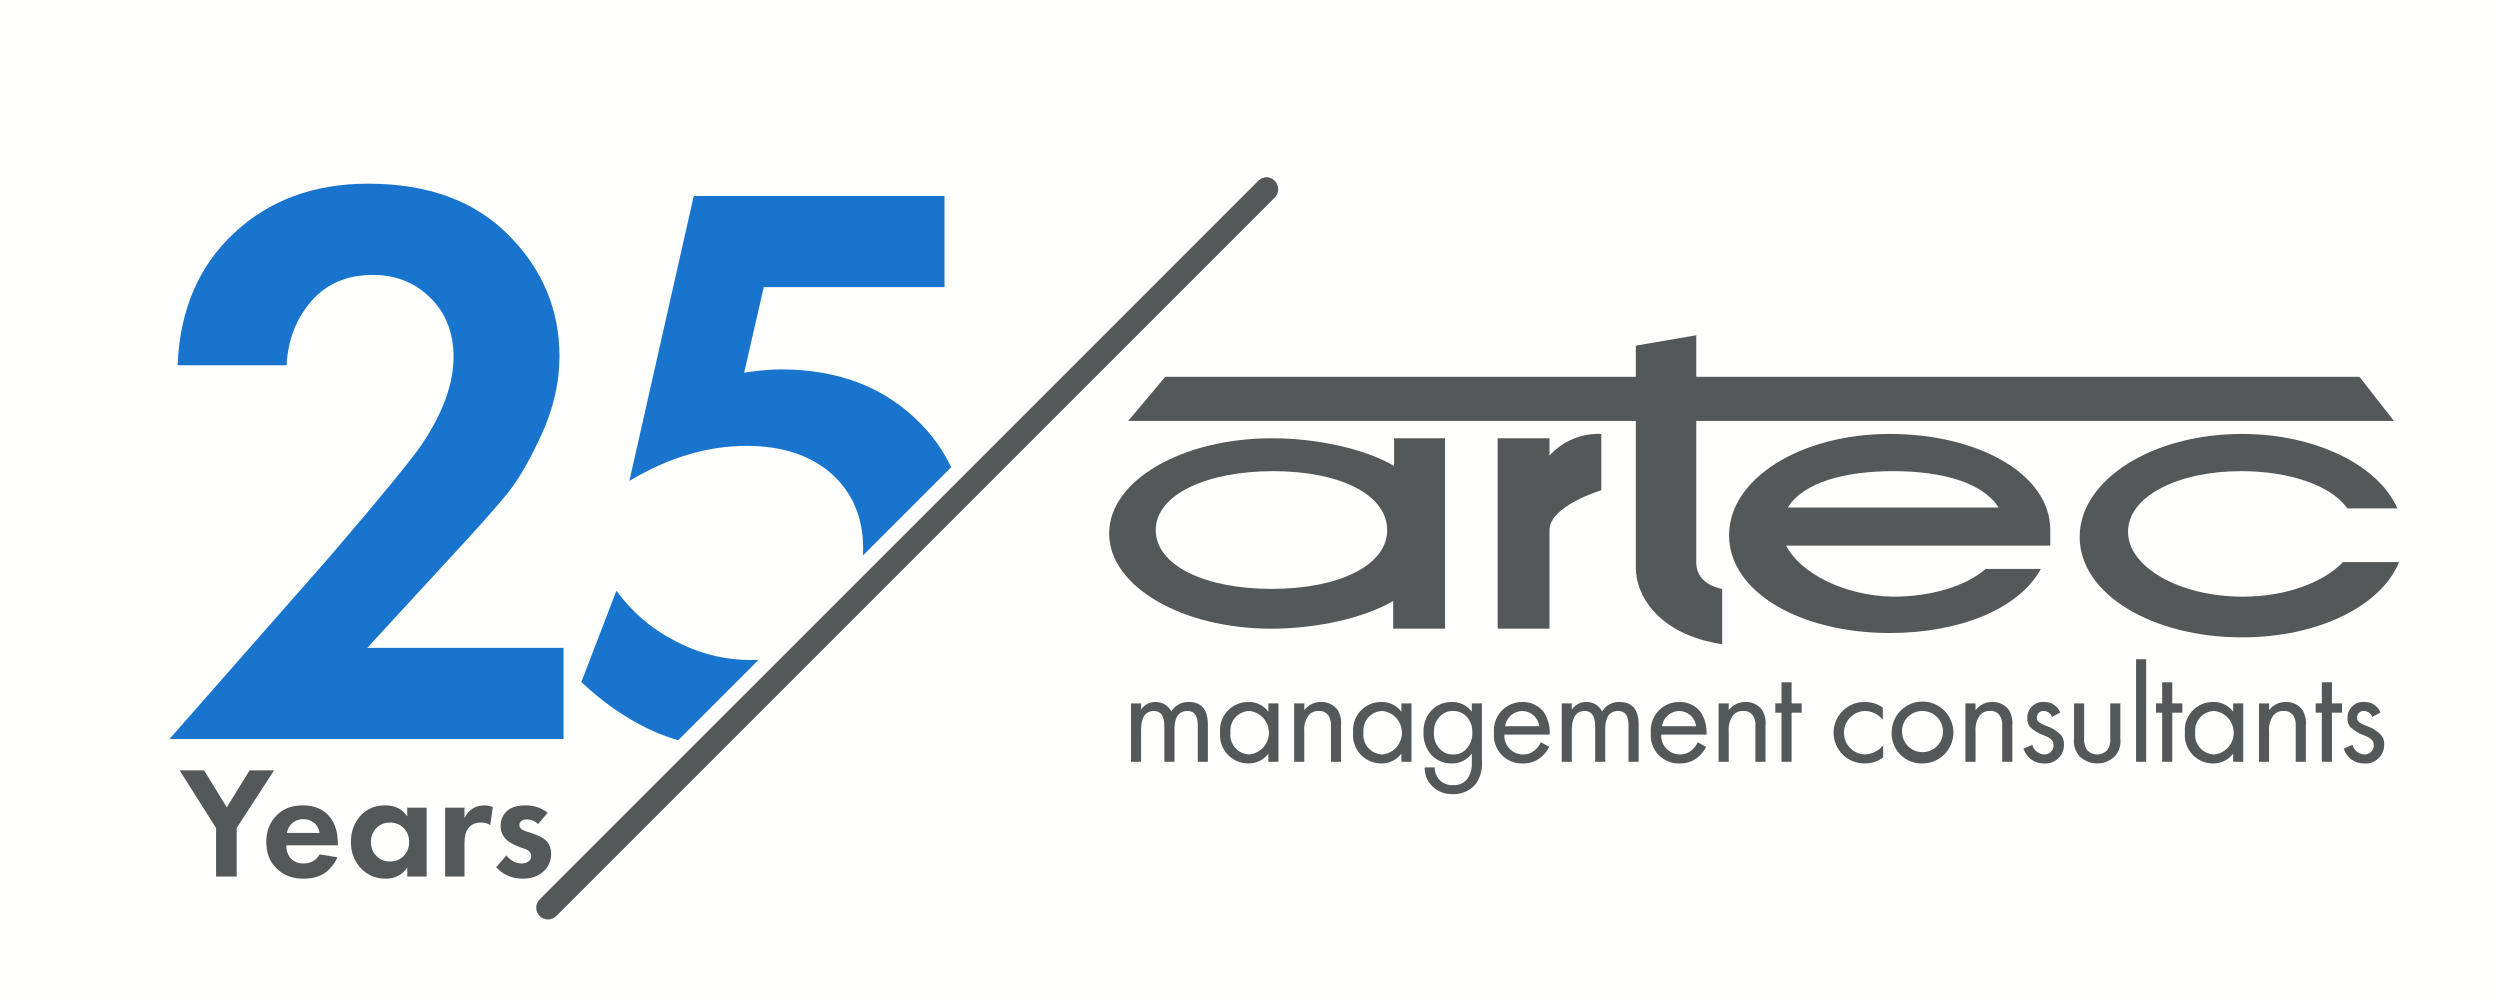 <svg xmlns="http://www.w3.org/2000/svg" xmlns:xlink="http://www.w3.org/1999/xlink" width="500" zoomAndPan="magnify" viewBox="0 0 375 150" height="200" preserveAspectRatio="xMidYMid meet" version="1.2"><defs><clipPath id="eb61e39baa"><path d="M 95 44.316 L 168.414 44.316 L 168.414 117.816 L 95 117.816 Z M 95 44.316 "/></clipPath><clipPath id="557eb1f749"><path d="M 106.301 18.559 L 203 18.559 L 203 115.309 L 106.301 115.309 Z M 106.301 18.559 "/></clipPath><clipPath id="88be5b6ab3"><path d="M 102.547 26.469 L 199.297 26.469 L 199.297 123.219 L 102.547 123.219 Z M 102.547 26.469 "/></clipPath><clipPath id="4238de0fca"><path d="M 97.109 50.219 L 176.609 50.219 L 176.609 129.719 L 97.109 129.719 Z M 97.109 50.219 "/></clipPath><clipPath id="67ce0368f6"><path d="M 95 55.148 L 174.414 55.148 L 174.414 134.648 L 95 134.648 Z M 95 55.148 "/></clipPath><clipPath id="8e64cb20e5"><path d="M 92.715 60.496 L 172.215 60.496 L 172.215 139.996 L 92.715 139.996 Z M 92.715 60.496 "/></clipPath><clipPath id="d551cda442"><path d="M 92.715 63.531 L 172.215 63.531 L 172.215 143 L 92.715 143 Z M 92.715 63.531 "/></clipPath><clipPath id="468ab5cb65"><path d="M 92.715 66.566 L 172.215 66.566 L 172.215 146 L 92.715 146 Z M 92.715 66.566 "/></clipPath><clipPath id="d55303749d"><path d="M 104.715 84.641 L 178.215 84.641 L 178.215 150 L 104.715 150 Z M 104.715 84.641 "/></clipPath><clipPath id="cc2a4bb2bd"><path d="M 95 26.469 L 191.664 26.469 L 191.664 123.219 L 95 123.219 Z M 95 26.469 "/></clipPath><clipPath id="5f58007113"><path d="M 101 39.18 L 175.238 39.18 L 175.238 113.43 L 101 113.43 Z M 101 39.18 "/></clipPath><clipPath id="dc1a934a90"><path d="M 95.527 77.117 L 137.527 77.117 L 137.527 119.117 L 95.527 119.117 Z M 95.527 77.117 "/></clipPath><clipPath id="8e4e693d99"><path d="M 80.273 26.469 L 192 26.469 L 192 138 L 80.273 138 Z M 80.273 26.469 "/></clipPath><clipPath id="4dc76cb5d4"><path d="M 101.328 66.566 L 174.828 66.566 L 174.828 140 L 101.328 140 Z M 101.328 66.566 "/></clipPath><clipPath id="0999e97223"><path d="M 118.68 68.715 L 174.93 68.715 L 174.93 124.965 L 118.68 124.965 Z M 118.68 68.715 "/></clipPath><clipPath id="c0621168d7"><path d="M 116.148 76.406 L 172.398 76.406 L 172.398 132.656 L 116.148 132.656 Z M 116.148 76.406 "/></clipPath><clipPath id="198a1386c1"><path d="M 94.578 95.766 L 150.828 95.766 L 150.828 150 L 94.578 150 Z M 94.578 95.766 "/></clipPath><clipPath id="20fa419dca"><path d="M 119.02 70.758 L 174.52 70.758 L 174.52 126.258 L 119.02 126.258 Z M 119.02 70.758 "/></clipPath><clipPath id="1a4818903a"><path d="M 121.891 68.715 L 173.641 68.715 L 173.641 120.465 L 121.891 120.465 Z M 121.891 68.715 "/></clipPath><clipPath id="8e21592891"><path d="M 112.27 78.578 L 168.52 78.578 L 168.52 134.828 L 112.27 134.828 Z M 112.27 78.578 "/></clipPath><clipPath id="aef9c944a7"><path d="M 169 50.203 L 359.871 50.203 L 359.871 97 L 169 97 Z M 169 50.203 "/></clipPath><clipPath id="04933f14ae"><path d="M 311 65 L 359.871 65 L 359.871 96 L 311 96 Z M 311 65 "/></clipPath><clipPath id="6a75f6d734"><path d="M 166.371 65 L 217 65 L 217 95 L 166.371 95 Z M 166.371 65 "/></clipPath><clipPath id="e4a4e2b3f6"><path d="M 213 105 L 223 105 L 223 119.203 L 213 119.203 Z M 213 105 "/></clipPath><clipPath id="efbf17d20f"><path d="M 101 72.211 L 157.238 72.211 L 157.238 128.461 L 101 128.461 Z M 101 72.211 "/></clipPath><clipPath id="227abae913"><path d="M 102.547 69.223 L 158.797 69.223 L 158.797 125.473 L 102.547 125.473 Z M 102.547 69.223 "/></clipPath><clipPath id="2cde493144"><path d="M 101.328 75.242 L 157.578 75.242 L 157.578 131.492 L 101.328 131.492 Z M 101.328 75.242 "/></clipPath><clipPath id="d4bbc43267"><path d="M 106.301 77.117 L 162.551 77.117 L 162.551 133.367 L 106.301 133.367 Z M 106.301 77.117 "/></clipPath><clipPath id="932b075d41"><path d="M 89 73 L 162.445 73 L 162.445 146.473 L 89 146.473 Z M 89 73 "/></clipPath></defs><g id="327f00e6a7"><rect x="0" width="375" y="0" height="150" style="fill:#ffffff;fill-opacity:1;stroke:none;"/><rect x="0" width="375" y="0" height="150" style="fill:#fefefd;fill-opacity:1;stroke:none;"/><g clip-rule="nonzero" clip-path="url(#eb61e39baa)"><path style=" stroke:none;fill-rule:nonzero;fill:#fefefd;fill-opacity:1;" d="M 167.973 44.758 C 167.863 44.648 167.738 44.566 167.598 44.508 C 167.453 44.445 167.305 44.418 167.152 44.418 C 166.996 44.418 166.852 44.445 166.707 44.508 C 166.566 44.566 166.441 44.648 166.332 44.758 L 95.379 115.711 C 95.266 115.816 95.176 115.941 95.113 116.086 C 95.051 116.23 95.02 116.379 95.02 116.535 C 95.016 116.691 95.043 116.844 95.102 116.988 C 95.164 117.133 95.246 117.262 95.359 117.371 C 95.469 117.484 95.598 117.566 95.742 117.625 C 95.887 117.688 96.039 117.715 96.195 117.711 C 96.352 117.711 96.5 117.68 96.645 117.617 C 96.789 117.551 96.914 117.465 97.02 117.352 L 167.973 46.398 C 168.082 46.289 168.164 46.164 168.223 46.023 C 168.281 45.879 168.312 45.73 168.312 45.578 C 168.312 45.426 168.281 45.277 168.223 45.133 C 168.164 44.992 168.082 44.867 167.973 44.758 Z M 167.973 44.758 "/></g><g style="fill:#1874cd;fill-opacity:1;"><g transform="translate(23.218, 110.849)"><path style="stroke:none" d="M 2.203 0 L 26.141 -27.234 C 33.953 -36.348 38.594 -42.004 40.062 -44.203 C 43.227 -48.93 44.812 -53.289 44.812 -57.281 C 44.812 -60.938 43.648 -63.906 41.328 -66.188 C 39.016 -68.469 36.148 -69.609 32.734 -69.609 C 28.828 -69.609 25.734 -68.285 23.453 -65.641 C 21.172 -62.992 19.945 -59.801 19.781 -56.062 L 3.422 -56.062 C 3.742 -64.281 6.551 -70.875 11.844 -75.844 C 17.133 -80.812 23.852 -83.297 32 -83.297 C 40.957 -83.297 47.977 -80.727 53.062 -75.594 C 58.156 -70.469 60.703 -64.406 60.703 -57.406 C 60.703 -53.488 59.805 -49.578 58.016 -45.672 C 56.223 -41.766 54.508 -38.812 52.875 -36.812 C 51.25 -34.82 48.93 -32.195 45.922 -28.938 L 31.875 -13.672 L 61.312 -13.672 L 61.312 0 Z M 2.203 0 "/></g></g><g style="fill:#1874cd;fill-opacity:1;"><g transform="translate(84.033, 110.849)"><path style="stroke:none" d="M 57.641 -81.453 L 57.641 -67.781 L 30.531 -67.781 L 27.594 -54.953 C 29.719 -55.273 31.551 -55.438 33.094 -55.438 C 41.801 -55.438 48.801 -52.711 54.094 -47.266 C 58.906 -42.379 61.312 -35.863 61.312 -27.719 C 61.312 -19.094 58.539 -12.008 53 -6.469 C 47.469 -0.938 40.02 1.828 30.656 1.828 C 23.57 1.828 17.707 0.688 13.062 -1.594 C 9.562 -3.301 6.266 -5.617 3.172 -8.547 L 8.422 -22.234 C 10.785 -19.055 13.598 -16.613 16.859 -14.906 C 20.598 -12.863 24.547 -11.844 28.703 -11.844 C 33.91 -11.844 38.062 -13.473 41.156 -16.734 C 44.008 -19.742 45.438 -23.691 45.438 -28.578 C 45.438 -33.211 43.848 -36.957 40.672 -39.812 C 37.492 -42.582 33.258 -43.969 27.969 -43.969 C 22.102 -43.969 16.238 -42.219 10.375 -38.719 L 20.031 -81.453 Z M 57.641 -81.453 "/></g></g><g clip-rule="nonzero" clip-path="url(#557eb1f749)"><path style=" stroke:none;fill-rule:nonzero;fill:#fefefd;fill-opacity:1;" d="M 202.469 19.141 C 202.324 18.996 202.16 18.887 201.973 18.809 C 201.785 18.73 201.59 18.691 201.391 18.691 C 201.188 18.691 200.992 18.73 200.805 18.809 C 200.617 18.887 200.453 18.996 200.309 19.141 L 106.914 112.535 C 106.762 112.676 106.648 112.844 106.566 113.031 C 106.48 113.219 106.441 113.418 106.438 113.625 C 106.434 113.828 106.473 114.027 106.551 114.219 C 106.629 114.41 106.738 114.578 106.883 114.723 C 107.031 114.871 107.199 114.98 107.391 115.059 C 107.582 115.137 107.777 115.176 107.984 115.172 C 108.191 115.168 108.387 115.125 108.578 115.043 C 108.766 114.961 108.93 114.844 109.074 114.695 L 202.469 21.301 C 202.613 21.156 202.723 20.992 202.801 20.805 C 202.879 20.617 202.918 20.422 202.918 20.219 C 202.918 20.016 202.879 19.82 202.801 19.637 C 202.723 19.449 202.613 19.281 202.469 19.141 Z M 202.469 19.141 "/></g><g clip-rule="nonzero" clip-path="url(#88be5b6ab3)"><path style=" stroke:none;fill-rule:nonzero;fill:#fefefd;fill-opacity:1;" d="M 198.715 27.051 C 198.574 26.906 198.406 26.797 198.219 26.719 C 198.031 26.641 197.84 26.602 197.637 26.602 C 197.434 26.602 197.238 26.641 197.051 26.719 C 196.863 26.797 196.699 26.906 196.555 27.051 L 103.16 120.445 C 103.012 120.586 102.895 120.754 102.812 120.941 C 102.73 121.129 102.688 121.328 102.684 121.535 C 102.68 121.742 102.719 121.938 102.797 122.129 C 102.875 122.32 102.984 122.488 103.133 122.633 C 103.277 122.781 103.445 122.891 103.637 122.969 C 103.828 123.047 104.027 123.086 104.23 123.082 C 104.438 123.078 104.637 123.035 104.824 122.953 C 105.012 122.871 105.18 122.758 105.32 122.605 L 198.715 29.211 C 198.859 29.066 198.969 28.902 199.047 28.715 C 199.125 28.527 199.164 28.332 199.164 28.129 C 199.164 27.93 199.125 27.734 199.047 27.547 C 198.969 27.359 198.859 27.191 198.715 27.051 Z M 198.715 27.051 "/></g><g clip-rule="nonzero" clip-path="url(#4238de0fca)"><path style=" stroke:none;fill-rule:nonzero;fill:#fefefd;fill-opacity:1;" d="M 176.133 50.695 C 176.016 50.578 175.879 50.484 175.727 50.422 C 175.574 50.359 175.414 50.328 175.246 50.328 C 175.078 50.328 174.918 50.359 174.766 50.422 C 174.613 50.484 174.477 50.578 174.359 50.695 L 97.613 127.438 C 97.492 127.555 97.395 127.691 97.328 127.848 C 97.262 128 97.227 128.164 97.223 128.332 C 97.223 128.504 97.25 128.664 97.316 128.82 C 97.379 128.98 97.473 129.117 97.59 129.238 C 97.711 129.355 97.848 129.449 98.008 129.512 C 98.164 129.578 98.324 129.605 98.496 129.605 C 98.664 129.602 98.828 129.566 98.98 129.5 C 99.137 129.434 99.273 129.336 99.391 129.215 L 176.133 52.469 C 176.25 52.352 176.344 52.215 176.406 52.062 C 176.469 51.91 176.5 51.75 176.5 51.582 C 176.5 51.414 176.469 51.254 176.406 51.102 C 176.344 50.949 176.25 50.812 176.133 50.695 Z M 176.133 50.695 "/></g><g clip-rule="nonzero" clip-path="url(#67ce0368f6)"><path style=" stroke:none;fill-rule:nonzero;fill:#fefefd;fill-opacity:1;" d="M 173.938 55.625 C 173.82 55.508 173.684 55.418 173.527 55.355 C 173.375 55.289 173.215 55.258 173.047 55.258 C 172.883 55.258 172.723 55.289 172.566 55.355 C 172.414 55.418 172.277 55.508 172.16 55.625 L 95.418 132.371 C 95.293 132.484 95.199 132.621 95.133 132.777 C 95.062 132.934 95.027 133.094 95.027 133.266 C 95.023 133.434 95.055 133.598 95.117 133.754 C 95.184 133.91 95.273 134.047 95.395 134.168 C 95.516 134.289 95.652 134.379 95.809 134.445 C 95.965 134.508 96.129 134.539 96.297 134.535 C 96.469 134.535 96.629 134.5 96.785 134.43 C 96.941 134.363 97.074 134.27 97.191 134.145 L 173.938 57.402 C 174.055 57.285 174.145 57.148 174.207 56.992 C 174.273 56.84 174.305 56.68 174.305 56.512 C 174.305 56.348 174.273 56.188 174.207 56.031 C 174.145 55.879 174.055 55.742 173.938 55.625 Z M 173.938 55.625 "/></g><g clip-rule="nonzero" clip-path="url(#8e64cb20e5)"><path style=" stroke:none;fill-rule:nonzero;fill:#fefefd;fill-opacity:1;" d="M 171.738 60.973 C 171.621 60.855 171.484 60.766 171.332 60.703 C 171.18 60.641 171.02 60.605 170.852 60.605 C 170.684 60.605 170.523 60.641 170.371 60.703 C 170.219 60.766 170.082 60.855 169.965 60.973 L 93.219 137.719 C 93.098 137.836 93 137.973 92.934 138.125 C 92.867 138.281 92.832 138.445 92.828 138.613 C 92.828 138.781 92.859 138.945 92.922 139.102 C 92.984 139.258 93.078 139.398 93.195 139.516 C 93.316 139.637 93.453 139.73 93.613 139.793 C 93.77 139.855 93.934 139.887 94.102 139.887 C 94.27 139.883 94.434 139.848 94.586 139.781 C 94.742 139.711 94.879 139.617 94.996 139.492 L 171.738 62.75 C 171.855 62.633 171.949 62.496 172.012 62.344 C 172.074 62.188 172.105 62.027 172.105 61.863 C 172.105 61.695 172.074 61.535 172.012 61.383 C 171.949 61.227 171.855 61.094 171.738 60.973 Z M 171.738 60.973 "/></g><g clip-rule="nonzero" clip-path="url(#d551cda442)"><path style=" stroke:none;fill-rule:nonzero;fill:#fefefd;fill-opacity:1;" d="M 171.738 64.008 C 171.621 63.891 171.484 63.801 171.332 63.734 C 171.18 63.672 171.02 63.641 170.852 63.641 C 170.684 63.641 170.523 63.672 170.371 63.734 C 170.219 63.801 170.082 63.891 169.965 64.008 L 93.219 140.754 C 93.098 140.867 93 141.004 92.934 141.16 C 92.867 141.316 92.832 141.477 92.828 141.648 C 92.828 141.816 92.859 141.98 92.922 142.137 C 92.984 142.293 93.078 142.43 93.195 142.551 C 93.316 142.672 93.453 142.762 93.613 142.828 C 93.77 142.891 93.934 142.922 94.102 142.918 C 94.27 142.918 94.434 142.883 94.586 142.812 C 94.742 142.746 94.879 142.652 94.996 142.527 L 171.738 65.785 C 171.855 65.668 171.949 65.531 172.012 65.375 C 172.074 65.223 172.105 65.062 172.105 64.895 C 172.105 64.73 172.074 64.57 172.012 64.414 C 171.949 64.262 171.855 64.125 171.738 64.008 Z M 171.738 64.008 "/></g><g clip-rule="nonzero" clip-path="url(#468ab5cb65)"><path style=" stroke:none;fill-rule:nonzero;fill:#fefefd;fill-opacity:1;" d="M 171.738 67.043 C 171.621 66.926 171.484 66.832 171.332 66.77 C 171.18 66.707 171.02 66.676 170.852 66.676 C 170.684 66.676 170.523 66.707 170.371 66.77 C 170.219 66.832 170.082 66.926 169.965 67.043 L 93.219 143.785 C 93.098 143.902 93 144.039 92.934 144.195 C 92.867 144.348 92.832 144.512 92.828 144.68 C 92.828 144.852 92.859 145.012 92.922 145.168 C 92.984 145.328 93.078 145.465 93.195 145.586 C 93.316 145.703 93.453 145.797 93.613 145.859 C 93.77 145.926 93.934 145.953 94.102 145.953 C 94.27 145.949 94.434 145.914 94.586 145.848 C 94.742 145.781 94.879 145.684 94.996 145.562 L 171.738 68.816 C 171.855 68.699 171.949 68.562 172.012 68.41 C 172.074 68.258 172.105 68.098 172.105 67.93 C 172.105 67.762 172.074 67.602 172.012 67.449 C 171.949 67.297 171.855 67.16 171.738 67.043 Z M 171.738 67.043 "/></g><g style="fill:#545859;fill-opacity:1;"><g transform="translate(26.987, 131.475)"><path style="stroke:none" d="M 5.422 0 L 5.422 -7.281 L -0.047 -15.922 L 3.625 -15.922 L 7.031 -10.375 L 10.453 -15.922 L 14.125 -15.922 L 8.516 -7.281 L 8.516 0 Z M 5.422 0 "/></g></g><g style="fill:#545859;fill-opacity:1;"><g transform="translate(39.083, 131.475)"><path style="stroke:none" d="M 8.859 -3.312 L 11.531 -2.891 C 11.414 -2.598 11.266 -2.312 11.078 -2.031 C 10.898 -1.758 10.617 -1.422 10.234 -1.016 C 9.848 -0.609 9.328 -0.281 8.672 -0.031 C 8.023 0.207 7.281 0.328 6.438 0.328 C 4.82 0.328 3.504 -0.156 2.484 -1.125 C 1.398 -2.133 0.859 -3.477 0.859 -5.156 C 0.859 -6.812 1.383 -8.16 2.438 -9.203 C 3.414 -10.18 4.711 -10.672 6.328 -10.672 C 8.078 -10.672 9.422 -10.102 10.359 -8.969 C 11.18 -7.977 11.594 -6.629 11.594 -4.922 L 11.594 -4.672 L 3.859 -4.672 C 3.859 -3.973 4.023 -3.395 4.359 -2.938 C 4.836 -2.281 5.531 -1.953 6.438 -1.953 C 7.52 -1.953 8.328 -2.406 8.859 -3.312 Z M 3.953 -6.531 L 8.859 -6.531 C 8.742 -7.207 8.453 -7.723 7.984 -8.078 C 7.516 -8.43 6.984 -8.609 6.391 -8.609 C 5.816 -8.609 5.297 -8.426 4.828 -8.062 C 4.359 -7.695 4.066 -7.188 3.953 -6.531 Z M 3.953 -6.531 "/></g></g><g style="fill:#545859;fill-opacity:1;"><g transform="translate(51.777, 131.475)"><path style="stroke:none" d="M 9.312 -9 L 9.312 -10.328 L 12.219 -10.328 L 12.219 0 L 9.312 0 L 9.312 -1.344 C 8.531 -0.227 7.469 0.328 6.125 0.328 C 4.57 0.328 3.305 -0.203 2.328 -1.266 C 1.348 -2.328 0.859 -3.629 0.859 -5.172 C 0.859 -6.734 1.332 -8.039 2.281 -9.094 C 3.238 -10.145 4.473 -10.672 5.984 -10.672 C 7.484 -10.672 8.594 -10.113 9.312 -9 Z M 8.781 -7.25 C 8.238 -7.812 7.551 -8.094 6.719 -8.094 C 5.895 -8.094 5.211 -7.812 4.672 -7.25 C 4.129 -6.695 3.859 -6.004 3.859 -5.172 C 3.859 -4.348 4.129 -3.656 4.672 -3.094 C 5.211 -2.531 5.895 -2.25 6.719 -2.25 C 7.551 -2.25 8.238 -2.531 8.781 -3.094 C 9.32 -3.656 9.594 -4.348 9.594 -5.172 C 9.594 -6.004 9.32 -6.695 8.781 -7.25 Z M 8.781 -7.25 "/></g></g><g style="fill:#545859;fill-opacity:1;"><g transform="translate(65.377, 131.475)"><path style="stroke:none" d="M 1.391 0 L 1.391 -10.328 L 4.297 -10.328 L 4.297 -8.781 C 4.641 -9.445 5.066 -9.926 5.578 -10.219 C 6.055 -10.52 6.629 -10.672 7.297 -10.672 C 7.68 -10.672 8.098 -10.586 8.547 -10.422 L 8.156 -7.703 C 7.789 -7.961 7.336 -8.094 6.797 -8.094 C 5.953 -8.094 5.312 -7.812 4.875 -7.25 C 4.488 -6.77 4.297 -6.008 4.297 -4.969 L 4.297 0 Z M 1.391 0 "/></g></g><g style="fill:#545859;fill-opacity:1;"><g transform="translate(73.703, 131.475)"><path style="stroke:none" d="M 8.453 -9.562 L 7.016 -7.875 C 6.523 -8.332 5.961 -8.562 5.328 -8.562 C 4.973 -8.562 4.695 -8.484 4.5 -8.328 C 4.301 -8.18 4.203 -7.984 4.203 -7.734 C 4.203 -7.316 4.508 -7.004 5.125 -6.797 L 5.828 -6.578 C 7.172 -6.148 8.047 -5.66 8.453 -5.109 C 8.797 -4.629 8.969 -4.055 8.969 -3.391 C 8.969 -2.336 8.586 -1.461 7.828 -0.766 C 7.035 -0.035 6 0.328 4.719 0.328 C 3.113 0.328 1.781 -0.242 0.719 -1.391 L 2.25 -3.156 C 2.926 -2.352 3.688 -1.953 4.531 -1.953 C 4.945 -1.953 5.289 -2.051 5.562 -2.25 C 5.832 -2.445 5.969 -2.723 5.969 -3.078 C 5.969 -3.555 5.664 -3.906 5.062 -4.125 L 4.391 -4.359 C 3.359 -4.734 2.617 -5.148 2.172 -5.609 C 1.648 -6.16 1.391 -6.82 1.391 -7.594 C 1.391 -8.539 1.742 -9.316 2.453 -9.922 C 3.078 -10.422 3.977 -10.672 5.156 -10.672 C 6.395 -10.672 7.492 -10.301 8.453 -9.562 Z M 8.453 -9.562 "/></g></g><g clip-rule="nonzero" clip-path="url(#d55303749d)"><path style=" stroke:none;fill-rule:nonzero;fill:#fefefd;fill-opacity:1;" d="M 177.777 85.082 C 177.668 84.973 177.543 84.887 177.398 84.828 C 177.258 84.77 177.109 84.742 176.953 84.742 C 176.801 84.742 176.652 84.77 176.512 84.828 C 176.367 84.887 176.242 84.973 176.133 85.082 L 105.184 156.031 C 105.07 156.141 104.98 156.266 104.918 156.41 C 104.855 156.555 104.824 156.703 104.82 156.859 C 104.82 157.016 104.848 157.168 104.906 157.312 C 104.965 157.457 105.051 157.586 105.16 157.695 C 105.27 157.809 105.398 157.891 105.543 157.949 C 105.688 158.008 105.84 158.039 105.996 158.035 C 106.152 158.035 106.305 158 106.445 157.938 C 106.59 157.875 106.715 157.789 106.824 157.676 L 177.777 86.723 C 177.883 86.613 177.969 86.488 178.027 86.348 C 178.086 86.203 178.117 86.055 178.117 85.902 C 178.117 85.746 178.086 85.602 178.027 85.457 C 177.969 85.316 177.883 85.191 177.777 85.082 Z M 177.777 85.082 "/></g><g clip-rule="nonzero" clip-path="url(#cc2a4bb2bd)"><path style=" stroke:none;fill-rule:nonzero;fill:#545859;fill-opacity:1;" d="M 191.082 27.051 C 190.941 26.906 190.773 26.797 190.586 26.719 C 190.398 26.641 190.207 26.602 190.004 26.602 C 189.801 26.602 189.605 26.641 189.418 26.719 C 189.23 26.797 189.066 26.906 188.922 27.051 L 95.527 120.445 C 95.375 120.586 95.262 120.754 95.18 120.941 C 95.098 121.129 95.055 121.328 95.051 121.535 C 95.047 121.742 95.086 121.938 95.164 122.129 C 95.242 122.32 95.352 122.488 95.5 122.633 C 95.645 122.781 95.812 122.891 96.004 122.969 C 96.195 123.047 96.391 123.086 96.598 123.082 C 96.805 123.078 97.004 123.035 97.191 122.953 C 97.379 122.871 97.547 122.758 97.688 122.605 L 191.082 29.211 C 191.227 29.066 191.336 28.902 191.414 28.715 C 191.492 28.527 191.531 28.332 191.531 28.129 C 191.531 27.93 191.492 27.734 191.414 27.547 C 191.336 27.359 191.227 27.191 191.082 27.051 Z M 191.082 27.051 "/></g><g clip-rule="nonzero" clip-path="url(#5f58007113)"><path style=" stroke:none;fill-rule:nonzero;fill:#fefefd;fill-opacity:1;" d="M 174.793 39.625 C 174.684 39.516 174.555 39.434 174.414 39.371 C 174.27 39.312 174.121 39.285 173.965 39.285 C 173.809 39.285 173.66 39.312 173.516 39.371 C 173.371 39.434 173.246 39.516 173.133 39.625 L 101.457 111.301 C 101.344 111.41 101.254 111.539 101.191 111.684 C 101.129 111.828 101.098 111.98 101.094 112.137 C 101.09 112.297 101.121 112.449 101.18 112.594 C 101.238 112.742 101.324 112.871 101.438 112.98 C 101.551 113.094 101.68 113.18 101.824 113.238 C 101.973 113.301 102.125 113.328 102.281 113.324 C 102.441 113.324 102.59 113.293 102.738 113.227 C 102.883 113.164 103.008 113.074 103.117 112.961 L 174.793 41.285 C 174.902 41.176 174.988 41.047 175.047 40.906 C 175.105 40.762 175.137 40.609 175.137 40.457 C 175.137 40.301 175.105 40.152 175.047 40.008 C 174.988 39.863 174.902 39.738 174.793 39.625 Z M 174.793 39.625 "/></g><g clip-rule="nonzero" clip-path="url(#dc1a934a90)"><path style=" stroke:none;fill-rule:nonzero;fill:#fefefd;fill-opacity:1;" d="M 137.273 77.371 C 137.145 77.242 136.988 77.176 136.805 77.176 C 136.621 77.176 136.465 77.242 136.336 77.371 L 95.793 117.914 C 95.656 118.043 95.586 118.199 95.586 118.387 C 95.582 118.574 95.648 118.734 95.777 118.867 C 95.91 118.996 96.07 119.062 96.258 119.059 C 96.445 119.059 96.602 118.988 96.73 118.852 L 137.273 78.309 C 137.402 78.18 137.469 78.023 137.469 77.84 C 137.469 77.656 137.402 77.5 137.273 77.371 Z M 137.273 77.371 "/></g><g clip-rule="nonzero" clip-path="url(#8e4e693d99)"><path style=" stroke:none;fill-rule:nonzero;fill:#545859;fill-opacity:1;" d="M 191.215 27.141 C 191.047 26.973 190.859 26.848 190.641 26.758 C 190.426 26.668 190.199 26.625 189.969 26.625 C 189.734 26.625 189.508 26.668 189.293 26.758 C 189.078 26.848 188.887 26.973 188.723 27.141 L 80.98 134.879 C 80.809 135.043 80.676 135.234 80.578 135.453 C 80.484 135.668 80.434 135.898 80.434 136.137 C 80.43 136.371 80.473 136.602 80.562 136.82 C 80.652 137.043 80.781 137.234 80.949 137.406 C 81.117 137.574 81.312 137.703 81.531 137.789 C 81.75 137.879 81.98 137.922 82.219 137.922 C 82.457 137.918 82.684 137.867 82.902 137.773 C 83.117 137.68 83.309 137.543 83.473 137.371 L 191.215 29.633 C 191.379 29.465 191.508 29.277 191.594 29.059 C 191.684 28.844 191.73 28.621 191.73 28.387 C 191.73 28.152 191.684 27.926 191.594 27.711 C 191.508 27.496 191.379 27.305 191.215 27.141 Z M 191.215 27.141 "/></g><g clip-rule="nonzero" clip-path="url(#4dc76cb5d4)"><path style=" stroke:none;fill-rule:nonzero;fill:#fefefd;fill-opacity:1;" d="M 174.387 67.008 C 174.277 66.898 174.152 66.812 174.008 66.754 C 173.867 66.695 173.719 66.668 173.562 66.668 C 173.41 66.668 173.262 66.695 173.121 66.754 C 172.977 66.812 172.852 66.898 172.742 67.008 L 101.793 137.957 C 101.68 138.066 101.59 138.191 101.527 138.336 C 101.465 138.477 101.434 138.629 101.43 138.785 C 101.43 138.941 101.457 139.094 101.516 139.238 C 101.574 139.383 101.66 139.512 101.77 139.621 C 101.883 139.73 102.008 139.816 102.152 139.875 C 102.301 139.934 102.449 139.965 102.605 139.961 C 102.762 139.957 102.914 139.926 103.055 139.863 C 103.199 139.801 103.324 139.715 103.434 139.598 L 174.387 68.648 C 174.492 68.539 174.578 68.414 174.637 68.27 C 174.695 68.129 174.727 67.98 174.727 67.828 C 174.727 67.672 174.695 67.523 174.637 67.383 C 174.578 67.242 174.492 67.113 174.387 67.008 Z M 174.387 67.008 "/></g><g clip-rule="nonzero" clip-path="url(#0999e97223)"><path style=" stroke:none;fill-rule:nonzero;fill:#fefefd;fill-opacity:1;" d="M 174.594 69.051 C 174.422 68.879 174.211 68.793 173.965 68.793 C 173.719 68.793 173.512 68.879 173.336 69.051 L 119.039 123.352 C 118.855 123.523 118.766 123.734 118.762 123.984 C 118.758 124.234 118.844 124.449 119.02 124.625 C 119.199 124.801 119.41 124.887 119.66 124.887 C 119.91 124.883 120.121 124.789 120.293 124.609 L 174.594 70.309 C 174.766 70.137 174.855 69.926 174.855 69.68 C 174.855 69.434 174.766 69.227 174.594 69.051 Z M 174.594 69.051 "/></g><g clip-rule="nonzero" clip-path="url(#c0621168d7)"><path style=" stroke:none;fill-rule:nonzero;fill:#fefefd;fill-opacity:1;" d="M 172.059 76.746 C 171.887 76.57 171.676 76.484 171.43 76.484 C 171.188 76.484 170.977 76.57 170.805 76.746 L 116.504 131.043 C 116.32 131.215 116.23 131.426 116.227 131.676 C 116.223 131.926 116.309 132.141 116.488 132.316 C 116.664 132.492 116.875 132.582 117.125 132.578 C 117.375 132.574 117.586 132.48 117.758 132.301 L 172.059 78 C 172.234 77.828 172.32 77.617 172.32 77.371 C 172.32 77.129 172.234 76.918 172.059 76.746 Z M 172.059 76.746 "/></g><g clip-rule="nonzero" clip-path="url(#198a1386c1)"><path style=" stroke:none;fill-rule:nonzero;fill:#fefefd;fill-opacity:1;" d="M 150.488 96.102 C 150.316 95.93 150.105 95.84 149.859 95.84 C 149.613 95.84 149.406 95.93 149.23 96.102 L 94.934 150.402 C 94.75 150.574 94.66 150.785 94.656 151.035 C 94.652 151.285 94.738 151.496 94.918 151.676 C 95.094 151.852 95.305 151.938 95.555 151.934 C 95.805 151.93 96.016 151.84 96.188 151.656 L 150.488 97.359 C 150.66 97.184 150.75 96.977 150.75 96.73 C 150.75 96.484 150.66 96.273 150.488 96.102 Z M 150.488 96.102 "/></g><g clip-rule="nonzero" clip-path="url(#20fa419dca)"><path style=" stroke:none;fill-rule:nonzero;fill:#fefefd;fill-opacity:1;" d="M 174.188 71.094 C 174.016 70.922 173.809 70.836 173.566 70.836 C 173.324 70.836 173.117 70.922 172.945 71.094 L 119.371 124.668 C 119.191 124.84 119.102 125.047 119.098 125.293 C 119.094 125.539 119.18 125.75 119.355 125.926 C 119.527 126.098 119.738 126.184 119.984 126.18 C 120.23 126.176 120.441 126.086 120.609 125.906 L 174.188 72.332 C 174.355 72.16 174.441 71.953 174.441 71.711 C 174.441 71.469 174.355 71.262 174.188 71.094 Z M 174.188 71.094 "/></g><g clip-rule="nonzero" clip-path="url(#1a4818903a)"><path style=" stroke:none;fill-rule:nonzero;fill:#fefefd;fill-opacity:1;" d="M 173.039 69.023 C 172.879 68.863 172.688 68.785 172.465 68.785 C 172.242 68.785 172.047 68.863 171.891 69.023 L 122.219 118.695 C 122.051 118.855 121.969 119.047 121.965 119.277 C 121.961 119.504 122.039 119.699 122.203 119.859 C 122.363 120.023 122.559 120.102 122.789 120.098 C 123.016 120.098 123.207 120.012 123.367 119.848 L 173.039 70.172 C 173.199 70.016 173.277 69.824 173.277 69.598 C 173.277 69.375 173.199 69.184 173.039 69.023 Z M 173.039 69.023 "/></g><g clip-rule="nonzero" clip-path="url(#8e21592891)"><path style=" stroke:none;fill-rule:nonzero;fill:#fefefd;fill-opacity:1;" d="M 168.18 78.918 C 168.008 78.742 167.797 78.656 167.555 78.656 C 167.309 78.656 167.098 78.742 166.926 78.918 L 112.625 133.215 C 112.445 133.387 112.352 133.598 112.348 133.848 C 112.344 134.098 112.434 134.312 112.609 134.488 C 112.785 134.664 113 134.754 113.25 134.75 C 113.5 134.746 113.711 134.652 113.883 134.473 L 168.18 80.172 C 168.355 80 168.441 79.789 168.441 79.543 C 168.441 79.301 168.355 79.09 168.18 78.918 Z M 168.18 78.918 "/></g><path style=" stroke:none;fill-rule:nonzero;fill:#545859;fill-opacity:1;" d="M 240.195 65.09 L 240.195 73.531 C 240.195 73.531 232.426 75.867 232.426 79.504 L 232.426 94.305 L 224.652 94.305 L 224.652 65.738 L 232.426 65.738 L 232.426 68.336 C 233.414 67.242 234.59 66.414 235.949 65.844 C 237.309 65.277 238.723 65.027 240.195 65.09 Z M 240.195 65.09 "/><g clip-rule="nonzero" clip-path="url(#aef9c944a7)"><path style=" stroke:none;fill-rule:nonzero;fill:#545859;fill-opacity:1;" d="M 258.328 88.332 L 258.328 96.641 C 248.355 95.086 245.375 88.98 245.375 85.215 L 245.375 63.141 L 169.219 63.141 L 174.789 56.52 L 245.375 56.52 L 245.375 51.844 L 254.441 50.285 L 254.441 56.52 L 353.914 56.52 L 359.094 63.141 L 254.441 63.141 L 254.441 84.566 C 254.57 87.812 258.328 88.332 258.328 88.332 Z M 258.328 88.332 "/></g><path style=" stroke:none;fill-rule:nonzero;fill:#545859;fill-opacity:1;" d="M 307.543 80.41 L 307.543 79.504 C 307.543 71.062 296.664 65.09 283.453 65.09 C 270.242 65.09 259.363 71.711 259.363 80.281 C 259.363 88.852 270.113 94.953 283.453 94.953 C 293.945 94.953 302.883 91.32 306.121 85.344 L 297.832 85.344 C 294.852 87.941 289.672 89.5 283.973 89.5 C 276.461 89.371 269.984 85.863 267.914 81.84 L 307.543 81.84 Z M 283.973 70.672 C 291.227 70.672 297.441 72.359 299.773 76.125 L 268.172 76.125 C 270.504 72.359 276.719 70.672 283.973 70.672 Z M 283.973 70.672 "/><g clip-rule="nonzero" clip-path="url(#04933f14ae)"><path style=" stroke:none;fill-rule:nonzero;fill:#545859;fill-opacity:1;" d="M 359.871 84.309 C 357.148 90.93 347.695 95.605 336.297 95.605 C 322.828 95.605 311.949 89.109 311.949 80.543 C 311.949 71.973 322.828 65.09 336.297 65.09 C 347.309 65.09 356.762 69.766 359.609 76.258 L 352.098 76.258 C 349.637 72.75 343.293 70.672 336.168 70.672 C 326.715 70.672 319.203 74.438 319.203 79.762 C 319.203 85.086 326.973 89.5 336.426 89.5 C 343.031 89.5 348.602 87.293 351.453 84.309 Z M 359.871 84.309 "/></g><g clip-rule="nonzero" clip-path="url(#6a75f6d734)"><path style=" stroke:none;fill-rule:nonzero;fill:#545859;fill-opacity:1;" d="M 209.109 65.738 L 209.109 69.895 C 204.707 67.297 197.453 65.738 190.848 65.738 C 177.25 65.738 166.371 72.102 166.371 80.023 C 166.371 87.941 177.25 94.305 190.719 94.305 C 197.324 94.305 204.578 92.746 208.98 90.148 L 208.98 94.305 L 216.754 94.305 L 216.754 65.738 Z M 190.719 88.332 C 180.746 88.332 173.363 84.828 173.363 79.504 C 173.363 74.18 181.004 70.672 190.98 70.672 C 200.953 70.672 208.074 74.18 208.074 79.504 C 208.074 84.828 200.82 88.332 190.719 88.332 Z M 190.719 88.332 "/></g><path style=" stroke:none;fill-rule:nonzero;fill:#545859;fill-opacity:1;" d="M 169.648 105.508 L 171.164 105.508 L 171.164 106.438 C 171.402 106.074 171.715 105.789 172.102 105.586 C 172.484 105.387 172.895 105.289 173.332 105.297 C 173.828 105.285 174.293 105.41 174.723 105.664 C 175.148 105.918 175.48 106.27 175.707 106.711 C 175.984 106.25 176.359 105.895 176.832 105.641 C 177.301 105.387 177.805 105.273 178.34 105.297 C 180.93 105.297 181.18 107.473 181.18 108.715 L 181.18 114.266 L 179.668 114.266 L 179.668 108.949 C 179.668 107.957 179.539 106.648 178.109 106.648 C 176.363 106.648 176.172 108.336 176.172 109.391 L 176.172 114.266 L 174.656 114.266 L 174.656 109.074 C 174.656 108.461 174.68 106.648 173.078 106.648 C 171.352 106.648 171.164 108.441 171.164 109.496 L 171.164 114.266 L 169.648 114.266 Z M 169.648 105.508 "/><path style=" stroke:none;fill-rule:nonzero;fill:#545859;fill-opacity:1;" d="M 190.254 105.508 L 191.77 105.508 L 191.77 114.266 L 190.254 114.266 L 190.254 113.043 C 189.902 113.512 189.461 113.879 188.934 114.137 C 188.41 114.398 187.852 114.523 187.266 114.52 C 186.969 114.523 186.676 114.492 186.383 114.434 C 186.094 114.375 185.812 114.289 185.539 114.168 C 185.27 114.051 185.012 113.906 184.77 113.734 C 184.531 113.562 184.309 113.367 184.109 113.145 C 183.906 112.926 183.73 112.691 183.582 112.434 C 183.43 112.18 183.309 111.91 183.215 111.629 C 183.121 111.348 183.055 111.059 183.023 110.762 C 182.988 110.469 182.984 110.172 183.012 109.875 C 182.988 109.582 182.992 109.289 183.027 108.996 C 183.062 108.703 183.129 108.418 183.223 108.141 C 183.32 107.859 183.441 107.594 183.594 107.34 C 183.746 107.09 183.922 106.855 184.121 106.637 C 184.324 106.422 184.543 106.23 184.785 106.059 C 185.023 105.891 185.281 105.75 185.551 105.633 C 185.82 105.516 186.102 105.43 186.391 105.375 C 186.68 105.32 186.973 105.293 187.266 105.297 C 187.852 105.281 188.41 105.402 188.938 105.66 C 189.465 105.918 189.902 106.281 190.254 106.754 Z M 184.57 109.875 C 184.547 110.082 184.539 110.285 184.559 110.492 C 184.578 110.695 184.613 110.898 184.676 111.094 C 184.734 111.293 184.816 111.48 184.914 111.66 C 185.016 111.84 185.133 112.008 185.266 112.164 C 185.402 112.32 185.551 112.461 185.715 112.582 C 185.883 112.707 186.055 112.812 186.242 112.898 C 186.43 112.984 186.625 113.051 186.824 113.098 C 187.023 113.141 187.227 113.164 187.434 113.168 C 187.832 113.121 188.211 113.008 188.566 112.824 C 188.926 112.637 189.238 112.395 189.504 112.094 C 189.773 111.793 189.98 111.453 190.121 111.078 C 190.266 110.703 190.336 110.312 190.336 109.91 C 190.336 109.504 190.266 109.117 190.121 108.738 C 189.98 108.363 189.773 108.023 189.504 107.723 C 189.238 107.422 188.926 107.18 188.566 106.992 C 188.211 106.809 187.832 106.695 187.434 106.648 C 187.023 106.652 186.629 106.738 186.258 106.91 C 185.883 107.078 185.559 107.316 185.285 107.625 C 185.012 107.934 184.816 108.281 184.691 108.676 C 184.566 109.066 184.527 109.469 184.57 109.875 Z M 184.57 109.875 "/><path style=" stroke:none;fill-rule:nonzero;fill:#545859;fill-opacity:1;" d="M 194.125 105.508 L 195.641 105.508 L 195.641 106.52 C 195.938 106.129 196.305 105.824 196.746 105.609 C 197.188 105.395 197.656 105.289 198.145 105.297 C 198.637 105.277 199.105 105.375 199.547 105.586 C 199.992 105.801 200.359 106.102 200.652 106.5 C 201.07 107.227 201.238 108.008 201.156 108.84 L 201.156 114.266 L 199.641 114.266 L 199.641 108.887 C 199.688 108.305 199.555 107.77 199.238 107.281 C 198.871 106.824 198.395 106.613 197.809 106.648 C 197.188 106.621 196.676 106.848 196.273 107.324 C 195.785 108.035 195.574 108.824 195.641 109.688 L 195.641 114.266 L 194.125 114.266 Z M 194.125 105.508 "/><path style=" stroke:none;fill-rule:nonzero;fill:#545859;fill-opacity:1;" d="M 210.207 105.508 L 211.723 105.508 L 211.723 114.266 L 210.207 114.266 L 210.207 113.043 C 209.855 113.512 209.414 113.879 208.887 114.137 C 208.363 114.398 207.805 114.523 207.219 114.52 C 206.922 114.523 206.629 114.492 206.336 114.434 C 206.047 114.375 205.766 114.289 205.492 114.168 C 205.223 114.051 204.965 113.906 204.723 113.734 C 204.48 113.562 204.262 113.367 204.062 113.148 C 203.859 112.93 203.684 112.691 203.535 112.434 C 203.383 112.18 203.262 111.91 203.168 111.629 C 203.07 111.348 203.008 111.059 202.973 110.762 C 202.941 110.469 202.938 110.172 202.965 109.875 C 202.941 109.582 202.945 109.289 202.98 108.996 C 203.016 108.703 203.082 108.418 203.176 108.141 C 203.273 107.859 203.395 107.594 203.547 107.34 C 203.699 107.09 203.875 106.855 204.074 106.637 C 204.273 106.422 204.496 106.23 204.738 106.059 C 204.977 105.891 205.234 105.75 205.504 105.633 C 205.773 105.516 206.055 105.43 206.344 105.375 C 206.633 105.32 206.922 105.293 207.219 105.297 C 207.805 105.281 208.359 105.402 208.887 105.66 C 209.418 105.918 209.855 106.281 210.207 106.754 Z M 204.523 109.875 C 204.496 110.082 204.492 110.285 204.512 110.492 C 204.527 110.695 204.566 110.898 204.629 111.094 C 204.688 111.293 204.77 111.48 204.867 111.66 C 204.969 111.84 205.086 112.008 205.219 112.164 C 205.355 112.32 205.504 112.461 205.668 112.582 C 205.832 112.707 206.008 112.812 206.195 112.898 C 206.383 112.984 206.574 113.051 206.777 113.098 C 206.977 113.141 207.18 113.164 207.387 113.168 C 207.785 113.121 208.164 113.008 208.52 112.824 C 208.879 112.637 209.191 112.395 209.457 112.094 C 209.727 111.793 209.934 111.453 210.074 111.078 C 210.219 110.703 210.289 110.312 210.289 109.91 C 210.289 109.504 210.219 109.117 210.074 108.738 C 209.934 108.363 209.727 108.023 209.457 107.723 C 209.191 107.422 208.879 107.18 208.52 106.992 C 208.164 106.809 207.785 106.695 207.387 106.648 C 206.977 106.652 206.582 106.738 206.211 106.906 C 205.836 107.078 205.512 107.316 205.238 107.625 C 204.965 107.934 204.77 108.281 204.645 108.676 C 204.52 109.066 204.477 109.469 204.523 109.875 Z M 204.523 109.875 "/><g clip-rule="nonzero" clip-path="url(#e4a4e2b3f6)"><path style=" stroke:none;fill-rule:nonzero;fill:#545859;fill-opacity:1;" d="M 220.773 105.508 L 222.289 105.508 L 222.289 114.055 C 222.395 115.297 222.113 116.441 221.445 117.492 C 221.027 118.027 220.508 118.438 219.891 118.727 C 219.277 119.012 218.629 119.141 217.953 119.117 C 216.75 119.16 215.711 118.766 214.836 117.938 C 214.062 117.152 213.684 116.211 213.699 115.109 L 215.195 115.109 C 215.191 115.801 215.418 116.402 215.867 116.926 C 216.441 117.531 217.141 117.812 217.973 117.77 C 218.445 117.805 218.887 117.715 219.309 117.492 C 219.727 117.27 220.051 116.957 220.289 116.543 C 220.668 115.848 220.828 115.102 220.773 114.309 L 220.773 113.043 C 220.418 113.512 219.98 113.879 219.453 114.137 C 218.926 114.398 218.371 114.527 217.781 114.52 C 216.625 114.539 215.629 114.145 214.793 113.336 C 214.359 112.871 214.031 112.336 213.812 111.734 C 213.594 111.137 213.5 110.516 213.531 109.875 C 213.5 109.246 213.594 108.637 213.812 108.047 C 214.035 107.457 214.359 106.934 214.793 106.48 C 215.633 105.684 216.629 105.289 217.781 105.297 C 218.371 105.285 218.926 105.406 219.453 105.664 C 219.98 105.922 220.422 106.285 220.773 106.754 Z M 215.973 107.473 C 215.344 108.148 215.051 108.953 215.09 109.875 C 215.035 110.883 215.367 111.742 216.078 112.449 C 216.605 112.945 217.23 113.188 217.953 113.168 C 218.695 113.199 219.336 112.953 219.867 112.43 C 220.547 111.723 220.875 110.879 220.855 109.898 C 220.887 108.945 220.578 108.125 219.93 107.43 C 219.375 106.898 218.719 106.637 217.953 106.648 C 217.176 106.637 216.516 106.91 215.973 107.473 Z M 215.973 107.473 "/></g><path style=" stroke:none;fill-rule:nonzero;fill:#545859;fill-opacity:1;" d="M 232.391 112.027 C 232.113 112.562 231.754 113.031 231.316 113.441 C 230.488 114.184 229.52 114.539 228.41 114.52 C 228.113 114.531 227.82 114.508 227.527 114.457 C 227.234 114.406 226.949 114.32 226.676 114.207 C 226.398 114.098 226.141 113.953 225.895 113.785 C 225.648 113.617 225.426 113.426 225.219 113.207 C 225.016 112.992 224.836 112.758 224.684 112.5 C 224.527 112.246 224.402 111.977 224.309 111.695 C 224.211 111.414 224.145 111.125 224.109 110.828 C 224.074 110.531 224.07 110.238 224.098 109.941 C 224.07 109.645 224.074 109.352 224.105 109.055 C 224.141 108.762 224.203 108.477 224.297 108.195 C 224.391 107.914 224.512 107.645 224.664 107.391 C 224.812 107.137 224.988 106.898 225.188 106.68 C 225.387 106.461 225.605 106.266 225.844 106.094 C 226.086 105.922 226.34 105.773 226.609 105.656 C 226.883 105.535 227.16 105.445 227.449 105.387 C 227.738 105.328 228.031 105.297 228.328 105.297 C 228.977 105.273 229.594 105.402 230.18 105.688 C 230.766 105.969 231.25 106.375 231.633 106.902 C 232.234 107.914 232.508 109.012 232.453 110.191 L 225.656 110.191 C 225.633 110.578 225.684 110.949 225.816 111.312 C 225.945 111.676 226.141 112 226.406 112.281 C 226.668 112.562 226.977 112.781 227.328 112.934 C 227.68 113.09 228.047 113.168 228.434 113.168 C 229.109 113.188 229.707 112.973 230.223 112.535 C 230.613 112.199 230.914 111.801 231.129 111.332 Z M 230.895 108.926 C 230.855 108.613 230.762 108.316 230.613 108.039 C 230.465 107.758 230.273 107.516 230.035 107.305 C 229.801 107.098 229.535 106.938 229.242 106.824 C 228.949 106.711 228.645 106.652 228.328 106.648 C 228.016 106.656 227.711 106.715 227.418 106.832 C 227.125 106.945 226.863 107.105 226.629 107.316 C 226.395 107.523 226.199 107.766 226.051 108.043 C 225.902 108.32 225.805 108.617 225.762 108.926 Z M 230.895 108.926 "/><path style=" stroke:none;fill-rule:nonzero;fill:#545859;fill-opacity:1;" d="M 234.262 105.508 L 235.777 105.508 L 235.777 106.438 C 236.02 106.074 236.332 105.789 236.719 105.586 C 237.102 105.387 237.512 105.289 237.945 105.297 C 238.445 105.285 238.91 105.41 239.336 105.664 C 239.766 105.918 240.094 106.27 240.324 106.711 C 240.602 106.25 240.973 105.895 241.445 105.641 C 241.918 105.387 242.422 105.273 242.957 105.297 C 245.547 105.297 245.797 107.473 245.797 108.715 L 245.797 114.266 L 244.281 114.266 L 244.281 108.949 C 244.281 107.957 244.156 106.648 242.723 106.648 C 240.977 106.648 240.789 108.336 240.789 109.391 L 240.789 114.266 L 239.273 114.266 L 239.273 109.074 C 239.273 108.461 239.293 106.648 237.695 106.648 C 235.969 106.648 235.777 108.441 235.777 109.496 L 235.777 114.266 L 234.262 114.266 Z M 234.262 105.508 "/><path style=" stroke:none;fill-rule:nonzero;fill:#545859;fill-opacity:1;" d="M 255.922 112.027 C 255.645 112.562 255.285 113.031 254.848 113.441 C 254.02 114.184 253.051 114.539 251.941 114.52 C 251.645 114.531 251.352 114.508 251.059 114.457 C 250.766 114.406 250.48 114.32 250.207 114.207 C 249.93 114.098 249.672 113.953 249.426 113.785 C 249.18 113.617 248.957 113.426 248.75 113.207 C 248.547 112.992 248.367 112.754 248.215 112.5 C 248.062 112.246 247.934 111.977 247.84 111.695 C 247.742 111.414 247.676 111.125 247.641 110.828 C 247.605 110.531 247.602 110.238 247.629 109.941 C 247.602 109.645 247.605 109.352 247.637 109.055 C 247.672 108.762 247.734 108.477 247.828 108.195 C 247.922 107.914 248.047 107.645 248.195 107.391 C 248.344 107.137 248.52 106.898 248.719 106.68 C 248.918 106.461 249.137 106.266 249.379 106.094 C 249.617 105.922 249.871 105.773 250.145 105.656 C 250.414 105.535 250.691 105.445 250.98 105.387 C 251.27 105.328 251.562 105.297 251.859 105.297 C 252.508 105.273 253.125 105.402 253.711 105.688 C 254.297 105.969 254.781 106.375 255.164 106.902 C 255.766 107.914 256.039 109.012 255.984 110.191 L 249.188 110.191 C 249.164 110.578 249.215 110.949 249.348 111.312 C 249.477 111.676 249.672 112 249.938 112.281 C 250.199 112.562 250.508 112.777 250.859 112.934 C 251.211 113.09 251.578 113.168 251.965 113.168 C 252.641 113.188 253.238 112.973 253.754 112.535 C 254.145 112.199 254.445 111.801 254.66 111.332 Z M 254.426 108.926 C 254.387 108.613 254.293 108.316 254.145 108.039 C 253.996 107.758 253.805 107.516 253.566 107.305 C 253.332 107.098 253.066 106.934 252.773 106.82 C 252.48 106.707 252.176 106.652 251.859 106.648 C 251.547 106.656 251.242 106.715 250.949 106.832 C 250.656 106.945 250.395 107.105 250.16 107.316 C 249.922 107.523 249.73 107.766 249.582 108.043 C 249.434 108.32 249.336 108.617 249.293 108.926 Z M 254.426 108.926 "/><path style=" stroke:none;fill-rule:nonzero;fill:#545859;fill-opacity:1;" d="M 257.793 105.508 L 259.309 105.508 L 259.309 106.52 C 259.605 106.129 259.977 105.824 260.418 105.609 C 260.855 105.395 261.324 105.289 261.812 105.297 C 262.305 105.277 262.773 105.375 263.215 105.586 C 263.66 105.801 264.027 106.102 264.32 106.5 C 264.738 107.227 264.906 108.008 264.824 108.84 L 264.824 114.266 L 263.309 114.266 L 263.309 108.887 C 263.355 108.305 263.223 107.77 262.906 107.281 C 262.539 106.824 262.062 106.613 261.477 106.648 C 260.855 106.621 260.344 106.848 259.941 107.324 C 259.453 108.035 259.242 108.824 259.309 109.688 L 259.309 114.266 L 257.793 114.266 Z M 257.793 105.508 "/><path style=" stroke:none;fill-rule:nonzero;fill:#545859;fill-opacity:1;" d="M 268.738 106.902 L 268.738 114.266 L 267.223 114.266 L 267.223 106.902 L 266.297 106.902 L 266.297 105.508 L 267.223 105.508 L 267.223 102.344 L 268.738 102.344 L 268.738 105.508 L 270.254 105.508 L 270.254 106.902 Z M 268.738 106.902 "/><path style=" stroke:none;fill-rule:nonzero;fill:#545859;fill-opacity:1;" d="M 282.418 107.957 C 282.082 107.543 281.676 107.223 281.195 106.992 C 280.719 106.762 280.211 106.648 279.68 106.648 C 279.266 106.668 278.867 106.766 278.488 106.941 C 278.109 107.113 277.777 107.352 277.488 107.656 C 277.199 107.957 276.977 108.301 276.824 108.691 C 276.668 109.078 276.59 109.48 276.586 109.898 C 276.586 110.316 276.66 110.719 276.816 111.109 C 276.969 111.496 277.188 111.844 277.473 112.148 C 277.762 112.453 278.094 112.691 278.469 112.867 C 278.848 113.047 279.246 113.145 279.66 113.168 C 280.207 113.16 280.73 113.035 281.223 112.793 C 281.715 112.555 282.137 112.223 282.48 111.797 L 282.48 113.609 C 281.656 114.219 280.73 114.523 279.703 114.52 C 279.398 114.523 279.094 114.496 278.797 114.441 C 278.496 114.387 278.203 114.301 277.922 114.188 C 277.637 114.074 277.371 113.934 277.113 113.766 C 276.859 113.598 276.625 113.406 276.406 113.191 C 276.188 112.98 275.996 112.746 275.824 112.492 C 275.652 112.238 275.508 111.973 275.391 111.688 C 275.273 111.406 275.184 111.117 275.125 110.816 C 275.062 110.516 275.035 110.215 275.035 109.91 C 275.035 109.602 275.062 109.301 275.125 109 C 275.184 108.699 275.273 108.41 275.391 108.129 C 275.508 107.848 275.652 107.578 275.824 107.324 C 275.996 107.07 276.188 106.84 276.406 106.625 C 276.625 106.41 276.859 106.219 277.113 106.051 C 277.371 105.883 277.637 105.742 277.922 105.629 C 278.203 105.516 278.496 105.43 278.797 105.375 C 279.094 105.32 279.398 105.293 279.703 105.297 C 280.699 105.285 281.605 105.566 282.418 106.141 Z M 282.418 107.957 "/><path style=" stroke:none;fill-rule:nonzero;fill:#545859;fill-opacity:1;" d="M 283.746 109.918 C 283.742 109.613 283.77 109.309 283.828 109.012 C 283.883 108.711 283.969 108.418 284.082 108.137 C 284.199 107.852 284.34 107.582 284.504 107.328 C 284.672 107.074 284.863 106.836 285.078 106.617 C 285.289 106.402 285.523 106.207 285.777 106.035 C 286.027 105.863 286.293 105.719 286.574 105.598 C 286.855 105.48 287.145 105.391 287.445 105.328 C 287.742 105.266 288.043 105.234 288.348 105.234 C 288.652 105.23 288.953 105.262 289.254 105.316 C 289.555 105.375 289.844 105.461 290.125 105.578 C 290.406 105.695 290.676 105.836 290.93 106.004 C 291.184 106.172 291.418 106.363 291.637 106.578 C 291.852 106.793 292.047 107.027 292.215 107.281 C 292.387 107.535 292.531 107.801 292.648 108.082 C 292.766 108.367 292.855 108.656 292.914 108.957 C 292.977 109.254 293.008 109.559 293.008 109.863 C 293.008 110.168 292.98 110.469 292.922 110.77 C 292.863 111.07 292.773 111.359 292.66 111.645 C 292.543 111.926 292.398 112.195 292.23 112.449 C 292.062 112.703 291.871 112.938 291.656 113.152 C 291.441 113.371 291.207 113.562 290.953 113.734 C 290.699 113.902 290.434 114.047 290.152 114.164 C 289.871 114.281 289.578 114.371 289.281 114.43 C 288.984 114.488 288.68 114.52 288.375 114.52 C 288.07 114.527 287.77 114.508 287.469 114.457 C 287.168 114.402 286.875 114.324 286.59 114.211 C 286.305 114.098 286.035 113.961 285.781 113.793 C 285.523 113.625 285.289 113.434 285.07 113.219 C 284.855 113.004 284.664 112.77 284.492 112.512 C 284.324 112.258 284.184 111.988 284.07 111.707 C 283.957 111.422 283.871 111.129 283.816 110.828 C 283.762 110.527 283.738 110.223 283.746 109.918 Z M 285.305 109.918 C 285.328 110.32 285.426 110.707 285.602 111.07 C 285.773 111.434 286.012 111.75 286.309 112.023 C 286.609 112.293 286.945 112.496 287.324 112.637 C 287.703 112.773 288.094 112.836 288.496 112.816 C 288.902 112.801 289.285 112.711 289.652 112.543 C 290.02 112.375 290.34 112.145 290.617 111.852 C 290.891 111.559 291.102 111.223 291.246 110.844 C 291.395 110.469 291.461 110.078 291.453 109.672 C 291.445 109.27 291.363 108.883 291.203 108.512 C 291.043 108.141 290.82 107.812 290.531 107.531 C 290.242 107.246 289.914 107.031 289.539 106.879 C 289.168 106.727 288.777 106.648 288.375 106.648 C 288.164 106.645 287.957 106.664 287.75 106.703 C 287.543 106.742 287.34 106.805 287.148 106.887 C 286.953 106.969 286.77 107.07 286.594 107.191 C 286.422 107.309 286.262 107.449 286.117 107.602 C 285.973 107.754 285.848 107.922 285.734 108.102 C 285.625 108.285 285.535 108.473 285.465 108.672 C 285.395 108.875 285.348 109.078 285.32 109.289 C 285.293 109.496 285.285 109.707 285.305 109.918 Z M 285.305 109.918 "/><path style=" stroke:none;fill-rule:nonzero;fill:#545859;fill-opacity:1;" d="M 294.816 105.508 L 296.332 105.508 L 296.332 106.52 C 296.629 106.129 296.996 105.824 297.438 105.609 C 297.879 105.395 298.344 105.289 298.836 105.297 C 299.328 105.277 299.793 105.375 300.238 105.586 C 300.68 105.801 301.047 106.102 301.34 106.5 C 301.762 107.227 301.93 108.008 301.848 108.84 L 301.848 114.266 L 300.332 114.266 L 300.332 108.887 C 300.379 108.305 300.246 107.77 299.93 107.281 C 299.562 106.824 299.086 106.613 298.5 106.648 C 297.879 106.621 297.367 106.848 296.965 107.324 C 296.477 108.035 296.266 108.824 296.332 109.688 L 296.332 114.266 L 294.816 114.266 Z M 294.816 105.508 "/><path style=" stroke:none;fill-rule:nonzero;fill:#545859;fill-opacity:1;" d="M 307.801 107.535 C 307.707 107.273 307.551 107.062 307.328 106.902 C 307.105 106.742 306.855 106.656 306.582 106.648 C 306.445 106.637 306.309 106.652 306.18 106.695 C 306.047 106.742 305.934 106.812 305.832 106.906 C 305.73 107 305.656 107.113 305.602 107.242 C 305.547 107.367 305.523 107.5 305.527 107.641 C 305.527 108.273 305.949 108.461 306.938 108.887 C 307.781 109.152 308.512 109.602 309.129 110.234 C 309.465 110.648 309.617 111.117 309.59 111.648 C 309.605 112.047 309.535 112.43 309.387 112.797 C 309.234 113.164 309.016 113.488 308.73 113.762 C 308.441 114.035 308.109 114.238 307.734 114.371 C 307.363 114.504 306.977 114.551 306.582 114.52 C 306.238 114.523 305.906 114.477 305.582 114.375 C 305.258 114.27 304.957 114.117 304.68 113.914 C 304.402 113.715 304.168 113.473 303.973 113.191 C 303.773 112.914 303.629 112.609 303.531 112.281 L 304.836 111.734 C 304.949 112.137 305.168 112.469 305.492 112.73 C 305.816 112.996 306.188 113.141 306.602 113.168 C 306.793 113.18 306.977 113.152 307.152 113.086 C 307.332 113.02 307.488 112.918 307.625 112.785 C 307.758 112.652 307.863 112.5 307.934 112.324 C 308.004 112.148 308.039 111.965 308.035 111.773 C 308.035 110.953 307.445 110.68 306.625 110.32 C 305.82 110.047 305.109 109.621 304.5 109.031 C 304.203 108.652 304.066 108.227 304.098 107.746 C 304.082 107.406 304.137 107.082 304.262 106.766 C 304.391 106.453 304.574 106.176 304.816 105.941 C 305.062 105.707 305.344 105.535 305.66 105.422 C 305.98 105.309 306.309 105.27 306.645 105.297 C 307.168 105.285 307.652 105.422 308.09 105.711 C 308.531 106 308.848 106.391 309.043 106.879 Z M 307.801 107.535 "/><path style=" stroke:none;fill-rule:nonzero;fill:#545859;fill-opacity:1;" d="M 312.621 110.613 C 312.551 111.289 312.691 111.914 313.043 112.492 C 313.242 112.707 313.473 112.875 313.742 112.992 C 314.008 113.109 314.289 113.168 314.578 113.168 C 314.871 113.168 315.152 113.109 315.418 112.992 C 315.684 112.875 315.918 112.707 316.117 112.492 C 316.469 111.914 316.609 111.289 316.535 110.613 L 316.535 105.508 L 318.051 105.508 L 318.051 110.785 C 318.164 111.777 317.898 112.656 317.254 113.422 C 316.895 113.773 316.488 114.043 316.023 114.234 C 315.562 114.422 315.078 114.52 314.578 114.52 C 314.078 114.52 313.598 114.422 313.137 114.234 C 312.672 114.043 312.262 113.773 311.906 113.422 C 311.262 112.656 310.996 111.777 311.105 110.785 L 311.105 105.508 L 312.621 105.508 Z M 312.621 110.613 "/><path style=" stroke:none;fill-rule:nonzero;fill:#545859;fill-opacity:1;" d="M 320.41 98.883 L 321.926 98.883 L 321.926 114.266 L 320.41 114.266 Z M 320.41 98.883 "/><path style=" stroke:none;fill-rule:nonzero;fill:#545859;fill-opacity:1;" d="M 325.84 106.902 L 325.84 114.266 L 324.324 114.266 L 324.324 106.902 L 323.398 106.902 L 323.398 105.508 L 324.324 105.508 L 324.324 102.344 L 325.84 102.344 L 325.84 105.508 L 327.355 105.508 L 327.355 106.902 Z M 325.84 106.902 "/><path style=" stroke:none;fill-rule:nonzero;fill:#545859;fill-opacity:1;" d="M 334.973 105.508 L 336.488 105.508 L 336.488 114.266 L 334.973 114.266 L 334.973 113.043 C 334.621 113.512 334.184 113.879 333.656 114.137 C 333.129 114.398 332.57 114.527 331.984 114.52 C 331.688 114.523 331.395 114.492 331.105 114.434 C 330.812 114.375 330.531 114.289 330.262 114.168 C 329.988 114.051 329.734 113.906 329.492 113.734 C 329.25 113.562 329.027 113.367 328.828 113.145 C 328.629 112.926 328.453 112.691 328.301 112.434 C 328.152 112.18 328.027 111.91 327.934 111.629 C 327.84 111.348 327.777 111.059 327.742 110.762 C 327.707 110.469 327.707 110.172 327.734 109.875 C 327.707 109.582 327.711 109.289 327.75 108.996 C 327.785 108.703 327.848 108.418 327.945 108.141 C 328.039 107.859 328.164 107.594 328.316 107.34 C 328.465 107.09 328.641 106.855 328.844 106.637 C 329.043 106.422 329.262 106.23 329.504 106.059 C 329.746 105.891 330 105.75 330.273 105.633 C 330.543 105.516 330.82 105.43 331.109 105.375 C 331.398 105.32 331.691 105.293 331.984 105.297 C 332.57 105.281 333.129 105.402 333.656 105.66 C 334.184 105.918 334.625 106.281 334.973 106.754 Z M 329.289 109.875 C 329.266 110.082 329.262 110.285 329.277 110.492 C 329.297 110.695 329.336 110.898 329.395 111.094 C 329.457 111.293 329.535 111.48 329.637 111.66 C 329.734 111.84 329.852 112.008 329.988 112.164 C 330.121 112.32 330.273 112.461 330.438 112.582 C 330.602 112.707 330.777 112.812 330.965 112.898 C 331.148 112.984 331.344 113.051 331.543 113.098 C 331.746 113.141 331.949 113.164 332.152 113.168 C 332.555 113.125 332.93 113.008 333.289 112.824 C 333.645 112.637 333.957 112.395 334.227 112.094 C 334.496 111.793 334.699 111.453 334.844 111.078 C 334.988 110.703 335.059 110.312 335.059 109.91 C 335.059 109.504 334.988 109.113 334.844 108.738 C 334.699 108.363 334.496 108.023 334.227 107.723 C 333.957 107.422 333.645 107.18 333.289 106.992 C 332.93 106.809 332.555 106.691 332.152 106.648 C 331.742 106.652 331.352 106.738 330.977 106.91 C 330.602 107.078 330.281 107.316 330.008 107.625 C 329.734 107.934 329.535 108.281 329.41 108.676 C 329.285 109.066 329.246 109.469 329.289 109.875 Z M 329.289 109.875 "/><path style=" stroke:none;fill-rule:nonzero;fill:#545859;fill-opacity:1;" d="M 338.848 105.508 L 340.363 105.508 L 340.363 106.52 C 340.656 106.129 341.027 105.824 341.469 105.609 C 341.91 105.395 342.375 105.289 342.867 105.297 C 343.355 105.277 343.824 105.375 344.266 105.586 C 344.711 105.801 345.078 106.102 345.371 106.5 C 345.789 107.227 345.961 108.008 345.875 108.84 L 345.875 114.266 L 344.359 114.266 L 344.359 108.887 C 344.406 108.305 344.273 107.77 343.961 107.281 C 343.59 106.824 343.113 106.613 342.531 106.648 C 341.906 106.621 341.395 106.848 340.992 107.324 C 340.508 108.035 340.297 108.824 340.363 109.688 L 340.363 114.266 L 338.848 114.266 Z M 338.848 105.508 "/><path style=" stroke:none;fill-rule:nonzero;fill:#545859;fill-opacity:1;" d="M 349.793 106.902 L 349.793 114.266 L 348.277 114.266 L 348.277 106.902 L 347.352 106.902 L 347.352 105.508 L 348.277 105.508 L 348.277 102.344 L 349.793 102.344 L 349.793 105.508 L 351.305 105.508 L 351.305 106.902 Z M 349.793 106.902 "/><path style=" stroke:none;fill-rule:nonzero;fill:#545859;fill-opacity:1;" d="M 355.832 107.535 C 355.738 107.273 355.582 107.062 355.359 106.902 C 355.137 106.742 354.887 106.656 354.609 106.648 C 354.473 106.637 354.34 106.652 354.211 106.695 C 354.078 106.742 353.965 106.812 353.863 106.906 C 353.762 107 353.684 107.113 353.633 107.242 C 353.578 107.367 353.555 107.5 353.559 107.641 C 353.559 108.273 353.98 108.461 354.969 108.887 C 355.812 109.152 356.539 109.602 357.156 110.234 C 357.492 110.648 357.648 111.117 357.621 111.648 C 357.637 112.047 357.566 112.43 357.418 112.797 C 357.266 113.164 357.047 113.488 356.758 113.762 C 356.473 114.035 356.141 114.238 355.766 114.371 C 355.391 114.504 355.008 114.551 354.613 114.52 C 354.27 114.523 353.938 114.477 353.613 114.375 C 353.285 114.27 352.984 114.117 352.711 113.914 C 352.434 113.715 352.199 113.473 352 113.191 C 351.805 112.914 351.656 112.609 351.559 112.281 L 352.863 111.734 C 352.98 112.137 353.199 112.469 353.523 112.73 C 353.848 112.996 354.219 113.141 354.633 113.168 C 354.824 113.18 355.008 113.152 355.184 113.086 C 355.359 113.02 355.52 112.918 355.652 112.785 C 355.789 112.652 355.895 112.5 355.965 112.324 C 356.035 112.148 356.07 111.965 356.062 111.773 C 356.062 110.953 355.473 110.68 354.652 110.32 C 353.852 110.047 353.141 109.621 352.527 109.031 C 352.23 108.652 352.098 108.227 352.129 107.746 C 352.113 107.406 352.168 107.082 352.293 106.766 C 352.418 106.453 352.605 106.176 352.848 105.941 C 353.094 105.707 353.375 105.535 353.691 105.422 C 354.012 105.309 354.34 105.27 354.676 105.297 C 355.199 105.285 355.684 105.422 356.121 105.711 C 356.559 106 356.879 106.391 357.074 106.879 Z M 355.832 107.535 "/><g clip-rule="nonzero" clip-path="url(#efbf17d20f)"><path style=" stroke:none;fill-rule:nonzero;fill:#fefefd;fill-opacity:1;" d="M 156.902 72.551 C 156.727 72.375 156.52 72.289 156.273 72.289 C 156.027 72.289 155.816 72.375 155.645 72.551 L 101.344 126.852 C 101.164 127.023 101.07 127.234 101.066 127.484 C 101.066 127.734 101.152 127.945 101.328 128.121 C 101.504 128.301 101.719 128.387 101.969 128.383 C 102.219 128.379 102.43 128.289 102.602 128.105 L 156.902 73.805 C 157.074 73.633 157.16 73.422 157.16 73.18 C 157.16 72.934 157.074 72.723 156.902 72.551 Z M 156.902 72.551 "/></g><g clip-rule="nonzero" clip-path="url(#227abae913)"><path style=" stroke:none;fill-rule:nonzero;fill:#fefefd;fill-opacity:1;" d="M 158.461 69.562 C 158.285 69.387 158.078 69.301 157.832 69.301 C 157.586 69.301 157.375 69.387 157.203 69.562 L 102.902 123.863 C 102.723 124.035 102.629 124.246 102.625 124.496 C 102.625 124.746 102.711 124.957 102.887 125.133 C 103.062 125.312 103.277 125.398 103.527 125.395 C 103.777 125.391 103.988 125.301 104.16 125.117 L 158.461 70.816 C 158.633 70.645 158.719 70.434 158.719 70.191 C 158.719 69.945 158.633 69.734 158.461 69.562 Z M 158.461 69.562 "/></g><g clip-rule="nonzero" clip-path="url(#2cde493144)"><path style=" stroke:none;fill-rule:nonzero;fill:#fefefd;fill-opacity:1;" d="M 157.238 75.582 C 157.066 75.406 156.855 75.32 156.609 75.32 C 156.363 75.32 156.156 75.406 155.98 75.582 L 101.684 129.879 C 101.5 130.051 101.41 130.262 101.406 130.512 C 101.402 130.762 101.488 130.977 101.668 131.152 C 101.844 131.328 102.055 131.418 102.305 131.414 C 102.555 131.41 102.766 131.316 102.938 131.137 L 157.238 76.836 C 157.41 76.664 157.5 76.453 157.5 76.207 C 157.5 75.965 157.41 75.754 157.238 75.582 Z M 157.238 75.582 "/></g><g clip-rule="nonzero" clip-path="url(#d4bbc43267)"><path style=" stroke:none;fill-rule:nonzero;fill:#fefefd;fill-opacity:1;" d="M 162.211 77.457 C 162.039 77.285 161.828 77.195 161.586 77.195 C 161.34 77.195 161.129 77.285 160.957 77.457 L 106.656 131.758 C 106.477 131.93 106.383 132.141 106.379 132.391 C 106.375 132.641 106.465 132.852 106.641 133.031 C 106.816 133.207 107.031 133.293 107.281 133.289 C 107.531 133.285 107.742 133.195 107.914 133.012 L 162.211 78.715 C 162.387 78.539 162.473 78.332 162.473 78.086 C 162.473 77.84 162.387 77.629 162.211 77.457 Z M 162.211 77.457 "/></g><g clip-rule="nonzero" clip-path="url(#932b075d41)"><path style=" stroke:none;fill-rule:nonzero;fill:#fefefd;fill-opacity:1;" d="M 162.004 73.414 C 161.895 73.305 161.77 73.223 161.629 73.164 C 161.484 73.105 161.336 73.074 161.184 73.074 C 161.027 73.074 160.883 73.105 160.738 73.164 C 160.598 73.223 160.473 73.305 160.363 73.414 L 89.41 144.367 C 89.297 144.473 89.207 144.598 89.145 144.742 C 89.082 144.887 89.051 145.035 89.047 145.191 C 89.047 145.352 89.074 145.5 89.133 145.645 C 89.191 145.789 89.277 145.918 89.391 146.027 C 89.5 146.141 89.629 146.227 89.773 146.285 C 89.918 146.344 90.066 146.371 90.227 146.367 C 90.383 146.367 90.531 146.336 90.676 146.273 C 90.816 146.211 90.945 146.121 91.051 146.008 L 162.004 75.055 C 162.113 74.945 162.195 74.82 162.254 74.68 C 162.312 74.535 162.344 74.391 162.344 74.234 C 162.344 74.082 162.312 73.934 162.254 73.789 C 162.195 73.648 162.113 73.523 162.004 73.414 Z M 162.004 73.414 "/></g></g></svg>